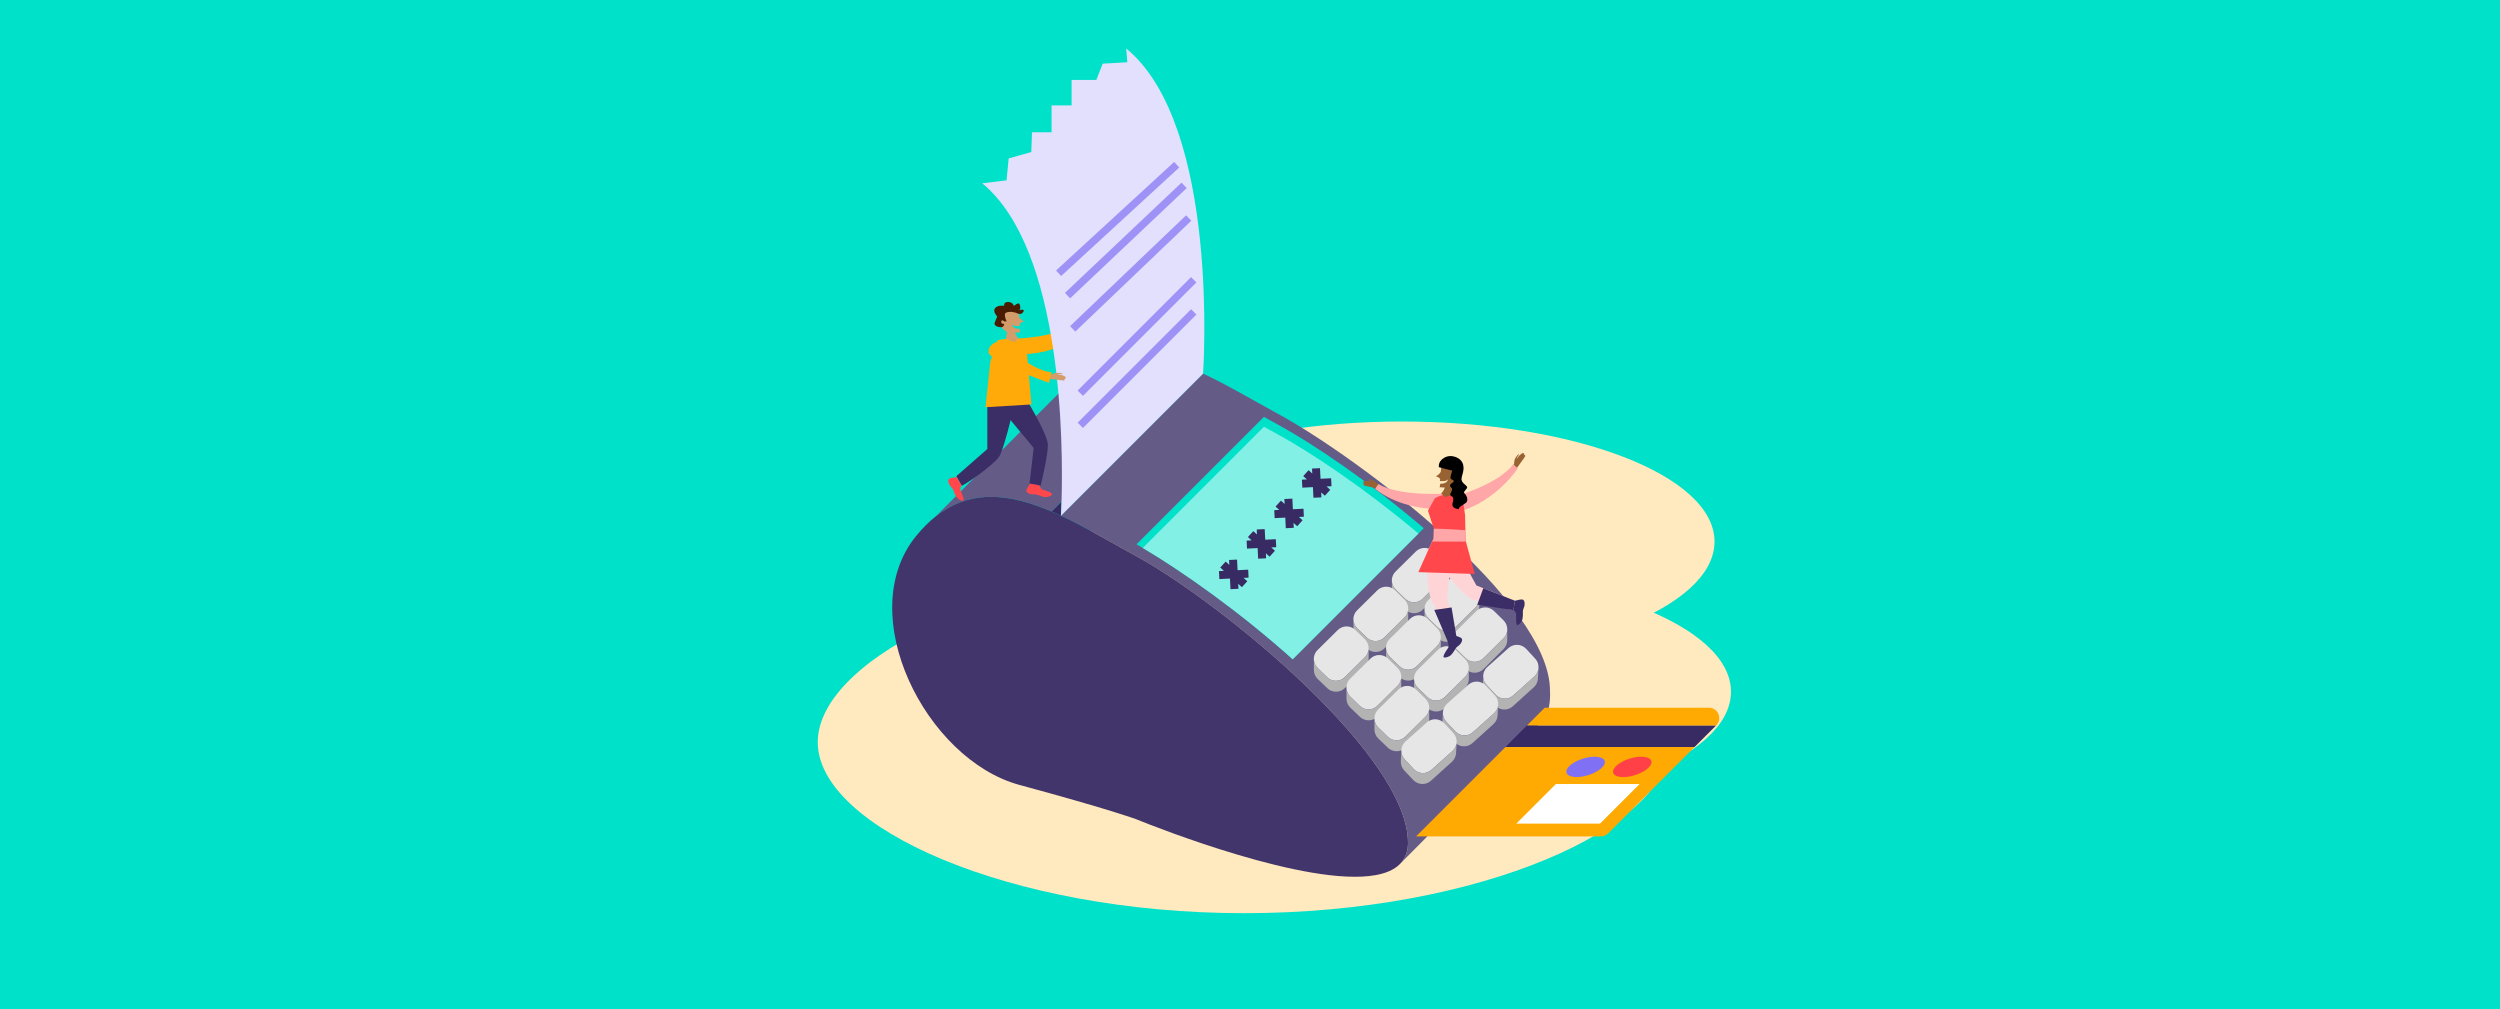 <?xml version="1.0" encoding="UTF-8"?>
<svg id="Capa_1" data-name="Capa 1" xmlns="http://www.w3.org/2000/svg" viewBox="0 0 1090 440">
  <defs>
    <style>
      .cls-1 {
        fill: #00e1ca;
      }

      .cls-2 {
        fill: #e6e6e6;
      }

      .cls-3 {
        fill: #e3e0fd;
      }

      .cls-4 {
        fill: #fff;
      }

      .cls-5 {
        fill: #ffe9be;
      }

      .cls-6 {
        fill: #ffd4d6;
      }

      .cls-7 {
        fill: #ffaa08;
      }

      .cls-8 {
        fill: #ffa903;
      }

      .cls-9 {
        fill: #ffa6a9;
      }

      .cls-10 {
        fill: #ff474c;
      }

      .cls-11 {
        fill: #ff4147;
      }

      .cls-12 {
        fill: #7f70f4;
      }

      .cls-13 {
        fill: #655b87;
      }

      .cls-14 {
        fill: #996233;
      }

      .cls-15 {
        fill: #9e92f7;
      }

      .cls-16 {
        fill: #b3b3b3;
      }

      .cls-17 {
        fill: #d49c6b;
      }

      .cls-18 {
        fill: #42356b;
      }

      .cls-19 {
        fill: #382a63;
      }

      .cls-20 {
        fill: #491b02;
      }

      .cls-21 {
        fill: #382b64;
      }

      .cls-22 {
        fill: #3b2e66;
      }

      .cls-23 {
        fill: #82f0e5;
      }

      .cls-24 {
        fill: none;
        stroke: #ff0;
        stroke-miterlimit: 10;
      }
    </style>
  </defs>
  <rect class="cls-1" x="-17.99" y="-9.87" width="1121.83" height="465.52"/>
  <g>
    <ellipse class="cls-5" cx="611.21" cy="236.14" rx="136.32" ry="52.36"/>
    <ellipse class="cls-5" cx="618.39" cy="301.6" rx="136.32" ry="52.36"/>
    <path class="cls-5" d="M728.48,323.58c0,37.02-83.26,74.57-185.97,74.57s-185.97-37.55-185.97-74.57,83.26-78.19,185.97-78.19,185.97,41.17,185.97,78.19Z"/>
    <line class="cls-24" x1="607.82" y1="335.54" x2="607.51" y2="335.86"/>
    <g>
      <g>
        <path class="cls-13" d="M520.47,161.06l-61.97,61.97c-1.76-.75-3.5-1.45-5.24-2.09-15.93-5.87-31.32-6.89-45.35,4.28l52.61-52.62,10.11-10.11c15.37-11.63,32.35-8.94,49.84-1.43Z"/>
        <path class="cls-13" d="M672.41,314.47c-3.54,3.09-60.01,60.19-61.77,61.97,2.09-2.23,3.25-5.21,3.25-9.02,0-18.61-19.26-43.8-43.21-67.07-2.96-2.88-5.98-5.72-9.05-8.52-23.74-21.64-50.11-40.59-66.41-49.45-.94-.51-1.88-1.03-2.82-1.55-9.95-5.48-19.95-11.37-29.82-15.96l61.97-61.97c9.86,4.6,19.86,10.49,29.81,15.97,.9,.49,1.81,.99,2.7,1.48,35.5,19.3,118.74,82.11,118.74,120.77,0,.07,.69,9.6-3.38,13.36Z"/>
        <path class="cls-1" d="M620.77,230.29l-57.16,57.16c-22.26-20.06-47.73-38.15-65.37-48.55-.93-.55-1.83-1.08-2.72-1.58l55.55-55.55c1.09,.61,2.18,1.22,3.28,1.81,.9,.49,1.81,.99,2.7,1.48,15.68,8.52,40.69,25.54,63.72,45.23Z"/>
        <path class="cls-23" d="M618.44,232.62l-54.83,54.83c-22.26-20.06-47.73-38.15-65.37-48.55l52.84-52.84c1.09,.61,2.18,1.22,3.28,1.81,.9,.49,1.81,.99,2.7,1.48,15.16,8.24,39.02,24.41,61.38,43.26Z"/>
        <g>
          <path class="cls-2" d="M630.75,248.46c0,.81-.19,1.63-.56,2.37-.26,.54-.62,1.06-1.07,1.5l-8.8,8.7c-2.15,2.12-5.59,2.1-7.73-.03-1.33-1.32-2.68-2.63-4.05-3.93-.5-.48-.9-1.03-1.17-1.63-.32-.68-.5-1.41-.52-2.14v-.64c.1-1.25,.63-2.48,1.6-3.44l8.83-8.74c2.11-2.08,5.5-2.12,7.64-.07,1.44,1.39,2.86,2.78,4.25,4.17,1.06,1.07,1.58,2.47,1.58,3.87Z"/>
          <path class="cls-16" d="M630.73,248.39v4.75c0,1.4-.54,2.81-1.6,3.88l-8.75,8.75c-2.13,2.13-5.58,2.13-7.73,.01-1.34-1.31-2.69-2.62-4.07-3.91-1.15-1.08-1.72-2.54-1.72-3.99h0s.01-4.52,.01-4.52c.02,.73,.2,1.46,.53,2.14,.28,.59,.67,1.14,1.18,1.62,1.38,1.29,2.74,2.6,4.07,3.91,2.15,2.11,5.6,2.12,7.73-.01l8.75-8.75c.45-.45,.81-.96,1.06-1.51,.37-.75,.54-1.56,.54-2.37Z"/>
        </g>
        <g>
          <path class="cls-2" d="M613.99,265.36c0,.81-.19,1.63-.56,2.37-.26,.54-.62,1.06-1.07,1.5l-8.8,8.7c-2.15,2.12-5.59,2.1-7.73-.03-1.33-1.32-2.68-2.63-4.05-3.93-.5-.48-.9-1.03-1.17-1.63-.32-.68-.5-1.41-.52-2.14v-.64c.1-1.25,.63-2.48,1.6-3.44l8.83-8.74c2.11-2.08,5.5-2.12,7.64-.07,1.44,1.39,2.86,2.78,4.25,4.17,1.06,1.07,1.58,2.47,1.58,3.87Z"/>
          <path class="cls-16" d="M613.98,265.29v4.75c0,1.4-.54,2.81-1.6,3.88l-8.75,8.75c-2.13,2.13-5.58,2.13-7.73,.01-1.34-1.31-2.69-2.62-4.07-3.91-1.15-1.08-1.72-2.54-1.72-3.99h0s.01-4.52,.01-4.52c.02,.73,.2,1.46,.53,2.14,.28,.59,.67,1.14,1.18,1.62,1.38,1.29,2.74,2.6,4.07,3.91,2.15,2.11,5.6,2.12,7.73-.01l8.75-8.75c.45-.45,.81-.96,1.06-1.51,.37-.75,.54-1.56,.54-2.37Z"/>
        </g>
        <g>
          <path class="cls-2" d="M596.74,282.68c0,.81-.19,1.63-.56,2.37-.26,.54-.62,1.06-1.07,1.5l-8.8,8.7c-2.15,2.12-5.59,2.1-7.73-.03-1.33-1.32-2.68-2.63-4.05-3.93-.5-.48-.9-1.03-1.17-1.63-.32-.68-.5-1.41-.52-2.14v-.64c.1-1.25,.63-2.48,1.6-3.44l8.83-8.74c2.11-2.08,5.5-2.12,7.64-.07,1.44,1.39,2.86,2.78,4.25,4.17,1.06,1.07,1.58,2.47,1.58,3.87Z"/>
          <path class="cls-16" d="M596.72,282.61v4.75c0,1.4-.54,2.81-1.6,3.88l-8.75,8.75c-2.13,2.13-5.58,2.13-7.73,.01-1.34-1.31-2.69-2.62-4.07-3.91-1.15-1.08-1.72-2.54-1.72-3.99h0s.01-4.52,.01-4.52c.02,.73,.2,1.46,.53,2.14,.28,.59,.67,1.14,1.18,1.62,1.38,1.29,2.74,2.6,4.07,3.91,2.15,2.11,5.6,2.12,7.73-.01l8.75-8.75c.45-.45,.81-.96,1.06-1.51,.37-.75,.54-1.56,.54-2.37Z"/>
        </g>
        <g>
          <path class="cls-2" d="M644.97,260.94c0,.81-.19,1.63-.56,2.37-.26,.54-.62,1.06-1.07,1.5l-8.8,8.7c-2.15,2.12-5.59,2.1-7.73-.03-1.33-1.32-2.68-2.63-4.05-3.93-.5-.48-.9-1.03-1.17-1.63-.32-.68-.5-1.41-.52-2.14v-.64c.1-1.25,.63-2.48,1.6-3.44l8.83-8.74c2.11-2.08,5.5-2.12,7.64-.07,1.44,1.39,2.86,2.78,4.25,4.17,1.06,1.07,1.58,2.47,1.58,3.87Z"/>
          <path class="cls-16" d="M644.95,260.87v4.75c0,1.4-.54,2.81-1.6,3.88l-8.75,8.75c-2.13,2.13-5.58,2.13-7.73,.01-1.34-1.31-2.69-2.62-4.07-3.91-1.15-1.08-1.72-2.54-1.72-3.99h0s.01-4.52,.01-4.52c.02,.73,.2,1.46,.53,2.14,.28,.59,.67,1.14,1.18,1.62,1.38,1.29,2.74,2.6,4.07,3.91,2.15,2.11,5.6,2.12,7.73-.01l8.75-8.75c.45-.45,.81-.96,1.06-1.51,.37-.75,.54-1.56,.54-2.37Z"/>
        </g>
        <g>
          <path class="cls-2" d="M628.21,277.83c0,.81-.19,1.63-.56,2.37-.26,.54-.62,1.06-1.07,1.5l-8.8,8.7c-2.15,2.12-5.59,2.1-7.73-.03-1.33-1.32-2.68-2.63-4.05-3.93-.5-.48-.9-1.03-1.17-1.63-.32-.68-.5-1.41-.52-2.14v-.64c.1-1.25,.63-2.48,1.6-3.44l8.83-8.74c2.11-2.08,5.5-2.12,7.64-.07,1.44,1.39,2.86,2.78,4.25,4.17,1.06,1.07,1.58,2.47,1.58,3.87Z"/>
          <path class="cls-16" d="M628.2,277.77v4.75c0,1.4-.54,2.81-1.6,3.88l-8.75,8.75c-2.13,2.13-5.58,2.13-7.73,.01-1.34-1.31-2.69-2.62-4.07-3.91-1.15-1.08-1.72-2.54-1.72-3.99h0s.01-4.52,.01-4.52c.02,.73,.2,1.46,.53,2.14,.28,.59,.67,1.14,1.18,1.62,1.38,1.29,2.74,2.6,4.07,3.91,2.15,2.11,5.6,2.12,7.73-.01l8.75-8.75c.45-.45,.81-.96,1.06-1.51,.37-.75,.54-1.56,.54-2.37Z"/>
        </g>
        <g>
          <path class="cls-2" d="M610.96,295.16c0,.81-.19,1.63-.56,2.37-.26,.54-.62,1.06-1.07,1.5l-8.8,8.7c-2.15,2.12-5.59,2.1-7.73-.03-1.33-1.32-2.68-2.63-4.05-3.93-.5-.48-.9-1.03-1.17-1.63-.32-.68-.5-1.41-.52-2.14v-.64c.1-1.25,.63-2.48,1.6-3.44l8.83-8.74c2.11-2.08,5.5-2.12,7.64-.07,1.44,1.39,2.86,2.78,4.25,4.17,1.06,1.07,1.58,2.47,1.58,3.87Z"/>
          <path class="cls-16" d="M610.94,295.09v4.75c0,1.4-.54,2.81-1.6,3.88l-8.75,8.75c-2.13,2.13-5.58,2.13-7.73,.01-1.34-1.31-2.69-2.62-4.07-3.91-1.15-1.08-1.72-2.54-1.72-3.99h0s.01-4.52,.01-4.52c.02,.73,.2,1.46,.53,2.14,.28,.59,.67,1.14,1.18,1.62,1.38,1.29,2.74,2.6,4.07,3.91,2.15,2.11,5.6,2.12,7.73-.01l8.75-8.75c.45-.45,.81-.96,1.06-1.51,.37-.75,.54-1.56,.54-2.37Z"/>
        </g>
        <g>
          <path class="cls-2" d="M657.17,274.41c0,.81-.19,1.63-.56,2.37-.26,.54-.62,1.06-1.07,1.5l-8.8,8.7c-2.15,2.12-5.59,2.1-7.73-.03-1.33-1.32-2.68-2.63-4.05-3.93-.5-.48-.9-1.03-1.17-1.63-.32-.68-.5-1.41-.52-2.14v-.64c.1-1.25,.63-2.48,1.6-3.44l8.83-8.74c2.11-2.08,5.5-2.12,7.64-.07,1.44,1.39,2.86,2.78,4.25,4.17,1.06,1.07,1.58,2.47,1.58,3.87Z"/>
          <path class="cls-16" d="M657.15,274.34v4.75c0,1.4-.54,2.81-1.6,3.88l-8.75,8.75c-2.13,2.13-5.58,2.13-7.73,.01-1.34-1.31-2.69-2.62-4.07-3.91-1.15-1.08-1.72-2.54-1.72-3.99h0s.01-4.52,.01-4.52c.02,.73,.2,1.46,.53,2.14,.28,.59,.67,1.14,1.18,1.62,1.38,1.29,2.74,2.6,4.07,3.91,2.15,2.11,5.6,2.12,7.73-.01l8.75-8.75c.45-.45,.81-.96,1.06-1.51,.37-.75,.54-1.56,.54-2.37Z"/>
        </g>
        <g>
          <path class="cls-2" d="M640.41,291.3c0,.81-.19,1.63-.56,2.37-.26,.54-.62,1.06-1.07,1.5l-8.8,8.7c-2.15,2.12-5.59,2.1-7.73-.03-1.33-1.32-2.68-2.63-4.05-3.93-.5-.48-.9-1.03-1.17-1.63-.32-.68-.5-1.41-.52-2.14v-.64c.1-1.25,.63-2.48,1.6-3.44l8.83-8.74c2.11-2.08,5.5-2.12,7.64-.07,1.44,1.39,2.86,2.78,4.25,4.17,1.06,1.07,1.58,2.47,1.58,3.87Z"/>
          <path class="cls-16" d="M640.4,291.24v4.75c0,1.4-.54,2.81-1.6,3.88l-8.75,8.75c-2.13,2.13-5.58,2.13-7.73,.01-1.34-1.31-2.69-2.62-4.07-3.91-1.15-1.08-1.72-2.54-1.72-3.99h0s.01-4.52,.01-4.52c.02,.73,.2,1.46,.53,2.14,.28,.59,.67,1.14,1.18,1.62,1.38,1.29,2.74,2.6,4.07,3.91,2.15,2.11,5.6,2.12,7.73-.01l8.75-8.75c.45-.45,.81-.96,1.06-1.51,.37-.75,.54-1.56,.54-2.37Z"/>
        </g>
        <g>
          <path class="cls-2" d="M623.16,308.62c0,.81-.19,1.63-.56,2.37-.26,.54-.62,1.06-1.07,1.5l-8.8,8.7c-2.15,2.12-5.59,2.1-7.73-.03-1.33-1.32-2.68-2.63-4.05-3.93-.5-.48-.9-1.03-1.17-1.63-.32-.68-.5-1.41-.52-2.14v-.64c.1-1.25,.63-2.48,1.6-3.44l8.83-8.74c2.11-2.08,5.5-2.12,7.64-.07,1.44,1.39,2.86,2.78,4.25,4.17,1.06,1.07,1.58,2.47,1.58,3.87Z"/>
          <path class="cls-16" d="M623.14,308.56v4.75c0,1.4-.54,2.81-1.6,3.88l-8.75,8.75c-2.13,2.13-5.58,2.13-7.73,.01-1.34-1.31-2.69-2.62-4.07-3.91-1.15-1.08-1.72-2.54-1.72-3.99h0s.01-4.52,.01-4.52c.02,.73,.2,1.46,.53,2.14,.28,.59,.67,1.14,1.18,1.62,1.38,1.29,2.74,2.6,4.07,3.91,2.15,2.11,5.6,2.12,7.73-.01l8.75-8.75c.45-.45,.81-.96,1.06-1.51,.37-.75,.54-1.56,.54-2.37Z"/>
        </g>
        <g>
          <path class="cls-2" d="M670.79,291.18c-.05,.81-.27,1.61-.68,2.34-.28,.53-.67,1.02-1.14,1.45l-9.23,8.25c-2.25,2.01-5.69,1.81-7.72-.42-1.26-1.39-2.54-2.77-3.85-4.13-.48-.51-.84-1.08-1.09-1.68-.29-.7-.43-1.44-.41-2.17l.04-.64c.16-1.25,.75-2.45,1.76-3.35l9.26-8.29c2.21-1.97,5.6-1.84,7.64,.32,1.37,1.46,2.71,2.92,4.04,4.38,1.01,1.13,1.46,2.55,1.38,3.95Z"/>
          <path class="cls-16" d="M670.78,291.11l-.24,4.75c-.07,1.4-.68,2.78-1.8,3.79l-9.18,8.3c-2.24,2.02-5.68,1.84-7.72-.37-1.27-1.38-2.56-2.75-3.87-4.11-1.09-1.14-1.59-2.62-1.52-4.07h0s.24-4.52,.24-4.52c-.01,.73,.13,1.47,.42,2.17,.25,.6,.61,1.17,1.1,1.68,1.31,1.36,2.6,2.73,3.87,4.11,2.04,2.22,5.48,2.4,7.72,.37l9.18-8.3c.47-.42,.85-.92,1.13-1.45,.4-.73,.62-1.53,.66-2.34Z"/>
        </g>
        <g>
          <path class="cls-2" d="M653.21,307.21c-.05,.81-.27,1.61-.68,2.34-.28,.53-.67,1.02-1.14,1.45l-9.23,8.25c-2.25,2.01-5.69,1.81-7.72-.42-1.26-1.39-2.54-2.77-3.85-4.13-.48-.51-.84-1.08-1.09-1.68-.29-.7-.43-1.44-.41-2.17l.04-.64c.16-1.25,.75-2.45,1.76-3.35l9.26-8.29c2.21-1.97,5.6-1.84,7.64,.32,1.37,1.46,2.71,2.92,4.04,4.38,1.01,1.13,1.46,2.55,1.38,3.95Z"/>
          <path class="cls-16" d="M653.2,307.15l-.24,4.75c-.07,1.4-.68,2.78-1.8,3.79l-9.18,8.3c-2.24,2.02-5.68,1.84-7.72-.37-1.27-1.38-2.56-2.75-3.87-4.11-1.09-1.14-1.59-2.62-1.52-4.07h0s.24-4.52,.24-4.52c-.01,.73,.13,1.47,.42,2.17,.25,.6,.61,1.17,1.1,1.68,1.31,1.36,2.6,2.73,3.87,4.11,2.04,2.22,5.48,2.4,7.72,.37l9.18-8.3c.47-.42,.85-.92,1.13-1.45,.4-.73,.62-1.53,.66-2.34Z"/>
        </g>
        <g>
          <path class="cls-2" d="M635.1,323.64c-.05,.81-.27,1.61-.68,2.34-.28,.53-.67,1.02-1.14,1.45l-9.23,8.25c-2.25,2.01-5.69,1.81-7.72-.42-1.26-1.39-2.54-2.77-3.85-4.13-.48-.51-.84-1.08-1.09-1.68-.29-.7-.43-1.44-.41-2.17l.04-.64c.16-1.25,.75-2.45,1.76-3.35l9.26-8.29c2.21-1.97,5.6-1.84,7.64,.32,1.37,1.46,2.71,2.92,4.04,4.38,1.01,1.13,1.46,2.55,1.38,3.95Z"/>
          <path class="cls-16" d="M635.09,323.58l-.24,4.75c-.07,1.4-.68,2.78-1.8,3.79l-9.18,8.3c-2.24,2.02-5.68,1.84-7.72-.37-1.27-1.38-2.56-2.75-3.87-4.11-1.09-1.14-1.59-2.62-1.52-4.07h0s.24-4.52,.24-4.52c-.01,.73,.13,1.47,.42,2.17,.25,.6,.61,1.17,1.1,1.68,1.31,1.36,2.6,2.73,3.87,4.11,2.04,2.22,5.48,2.4,7.72,.37l9.18-8.3c.47-.42,.85-.92,1.13-1.45,.4-.73,.62-1.53,.66-2.34Z"/>
        </g>
        <path class="cls-18" d="M613.89,367.41c0,3.82-1.16,6.79-3.25,9.02-.02,.02-.02,.02-.04,.04l-.29,.3c-2.46,2.46-6.09,3.98-10.57,4.79-29.54,5.35-95.71-20.88-103.72-24.12-.53-.21-.8-.32-.8-.32,0,0-11.09-4.15-50.74-14.89-40.87-11.08-72.82-74.53-45.02-108.57l.02-.02c2.74-3.36,5.55-6.15,8.42-8.42,14.02-11.17,29.42-10.15,45.35-4.28,1.74,.64,3.48,1.35,5.24,2.09,1.35,.57,2.72,1.19,4.08,1.82,9.87,4.59,19.87,10.48,29.82,15.96,.94,.53,1.89,1.04,2.82,1.55,16.3,8.86,42.67,27.81,66.41,49.45,3.07,2.8,6.09,5.64,9.05,8.52,23.94,23.27,43.21,48.45,43.21,67.07Z"/>
        <path class="cls-19" d="M462.84,218.69c-.11,3.92-.25,6.16-.25,6.16-1.36-.63-2.73-1.25-4.08-1.82l4.34-4.34Z"/>
        <polygon class="cls-19" points="748.25 316.27 738.83 325.69 656.38 325.69 665.79 316.27 748.25 316.27"/>
        <path class="cls-8" d="M656.38,325.69h82.45l-37.67,37.67c-.85,.85-2,1.32-3.19,1.32h-80.57l38.99-38.99Z"/>
        <polygon class="cls-4" points="678.37 341.83 714.88 341.83 697.61 359.09 661.11 359.09 678.37 341.83"/>
        <path class="cls-8" d="M748.25,316.27h0s-82.45,0-82.45,0l7.71-7.71h71.55c4.02,0,6.04,4.86,3.19,7.71Z"/>
        <ellipse class="cls-12" cx="691.33" cy="334.35" rx="8.71" ry="3.78" transform="translate(-67.97 219.53) rotate(-17.21)"/>
        <ellipse class="cls-11" cx="711.67" cy="334.35" rx="8.71" ry="3.78" transform="translate(-67.06 225.55) rotate(-17.21)"/>
        <g>
          <path class="cls-22" d="M456.88,194.02c0,4.95-3.15,17.75-3.15,17.75l-.5-.1-4.1-.78-.25-.05,1.8-15.53-16.44-19.81,11.97-3.51s10.67,17.09,10.67,22.04Z"/>
          <path class="cls-22" d="M443.96,168.95s-5.73,26.51-8.45,30.34c-2.72,3.83-15.97,12.94-16.29,12.46s-2.24-4.15-2.24-4.15l13.49-11.82v-24.28l13.49-2.56Z"/>
          <path class="cls-7" d="M434.95,148.31l-3.17,9.37-2.1,19.86,20-1.2-2.4-28.03s-4.71-1.59-12.34,0Z"/>
          <path class="cls-17" d="M467.49,142.64s2.82-1.19,3.25-2.19-.22-6.49-.22-6.49c0,0,.36-.33,.74,.49s.51,3.16,.93,4.12,.84,3.08-.1,3.8-2.93,3-2.93,3l-1.67-2.72Z"/>
          <path class="cls-17" d="M471.48,141.27s-.63-1.28-.1-2.44c.54-1.16,1.26-3.59,1.26-3.59,0,0,.83,.32,.64,1.27s-.55,2.02-.55,2.02c0,0,1.16,2.29-.13,2.9l-1.11-.15Z"/>
          <path class="cls-7" d="M442.41,147.61s18.18-.03,26.32-7.09l2.64,3.89s-7.55,9.52-25.03,10l-3.92-6.8Z"/>
          <path class="cls-10" d="M458.7,215.53c-.14,.45-1.1,.96-2.3,1.16-1.21,.22-3.03-.55-3.96-.93-.93-.37-1.9-.1-2.83-.27-.93-.17-2.38-.79-2.09-1.86,.15-.59,.94-1.79,1.61-2.75l4.1,.78c.36,1.45,1.27,1.8,1.27,1.8,2.83,.82,4.33,1.61,4.2,2.06Z"/>
          <path class="cls-10" d="M419.97,218.29c-.43,.19-1.44-.19-2.39-.96-.96-.77-1.59-2.64-1.92-3.59-.33-.94-1.18-1.49-1.66-2.3-.49-.81-.97-2.31,.01-2.8,.54-.28,1.96-.48,3.13-.6l2.12,3.6c-.85,1.23-.51,2.14-.51,2.14,1.25,2.67,1.65,4.32,1.22,4.51Z"/>
          <path class="cls-17" d="M438.53,147.75l3.79,1.45,1.79-1.64s-1.65-1.33-1.91-4.22h-2.87l-.81,4.41Z"/>
          <path class="cls-17" d="M444.73,142.2c-1.14-.06-2.76,.21-3.54-.79,0,0,.06,1.96,3.34,1.96,.1,.81,.25,1.52,.25,1.52l-2.68,.15c-6.77,.29-6.29-5.62-5.76-8.32s5.21-2.82,5.21-2.82c2.75,.38,2.65,2.49,2.72,3.79,.07,1.3,2.22,2.47,2.22,2.47,0,0-1.56,.22-1.91,1.24-.06,.19,.15,.54,.14,.8Z"/>
          <path class="cls-20" d="M437.83,140.16s-.99-1.15-1.27,0,1.27,1.07,1.27,1.07c0,0-.06,1.24-1.06,1.4s-3.76-.33-3.03-2.1,1.05-2.56,1.05-2.56c0,0-2.02-1.93-1.02-3.51,1-1.58,4.06-1.14,4.06-1.14,0,0-.38-1.72,1.76-1.65s2.44,1.72,2.44,1.72c0,0,2.03-1.72,2.44-.86,.41,.86,.74,2.41-.37,2.72,0,0,2.61-.69,2.23,.34-.38,1.03-1.27,1.76-2.96,.96s-5.27-.92-5.27,.61,.79,2.94,.79,2.94l-1.07,.07Z"/>
        </g>
        <g>
          <path class="cls-3" d="M524.55,162.88l-61.97,61.97s.14-2.23,.25-6.16c.71-23.8,.73-109.8-34.59-138.78l10.62-1.28,.92-9.56,9.87-2.78,.3-8.63h8.54v-11.72h8.73v-11.09h10.78l2.78-7.09,10.74-.62-.51-6.02c41.15,33.76,33.53,141.75,33.53,141.75Z"/>
          <rect class="cls-15" x="460.76" y="159.07" width="69.95" height="3.28" transform="translate(31.56 397.61) rotate(-45)"/>
          <rect class="cls-15" x="460.76" y="145.07" width="69.95" height="3.28" transform="translate(41.46 393.51) rotate(-45)"/>
          <rect class="cls-15" x="457.99" y="117.54" width="69.95" height="3.28" transform="translate(54.2 373.56) rotate(-43.69)"/>
          <rect class="cls-15" x="455.9" y="103.23" width="69.95" height="3.28" transform="translate(62.15 365.93) rotate(-43.4)"/>
          <rect class="cls-15" x="452.34" y="93.87" width="69.95" height="3.28" transform="translate(63.89 354.95) rotate(-42.59)"/>
        </g>
        <path class="cls-17" d="M457.72,163.19s.48,.39,1.78-.33,3.81-.02,3.81-.02c0,0-.05,.44-1.01,.27s-1.11,.05-1.07,.12,.34,.03,1.1,.15,1.92,.68,1.92,.68c0,0,.59,.41,.45,.68s-.53,.41-.51,.61-.07,.45-.19,.56-7.61-.9-7.61-.9l1.32-1.84Z"/>
        <path class="cls-7" d="M436.85,148.45s10.9,12.6,21.61,13.89l-1.12,4.57s-26.37-9.29-26.37-13.53,5.88-4.93,5.88-4.93Z"/>
      </g>
      <g>
        <path class="cls-14" d="M659.66,203.01s.57-.23,.57-1.72c0-1.49,1.81-3.35,1.81-3.35,0,0,.37,.26-.24,1.01-.61,.76-.49,1-.41,.99s.19-.29,.66-.89,1.52-1.36,1.52-1.36c0,0,.65-.32,.81-.07s.1,.66,.29,.74,.36,.28,.4,.44-4.45,6.24-4.45,6.24l-.98-2.04Z"/>
        <path class="cls-14" d="M601.42,211.1s-.58,.21-1.58-.89-3.59-1.27-3.59-1.27c0,0-.1,.43,.86,.59s1.03,.42,.97,.46-.33-.08-1.09-.22-2.04,.01-2.04,.01c0,0-.7,.2-.65,.49s.36,.56,.28,.75-.08,.45,0,.6,7.48,1.65,7.48,1.65l-.64-2.17Z"/>
        <path class="cls-9" d="M630.04,215.2s-19.68,1.37-29.06-4.14l-1.41,2.05s9.02,8.26,26.5,8.86l3.97-6.77Z"/>
        <path class="cls-9" d="M634.54,216.4s18.93-5.25,25.21-14.01l2,1.83s-9.43,14.55-26.33,19.08l-.88-6.9Z"/>
        <path class="cls-6" d="M630.27,277.24l2.99-2.9-.86-8.87-1.54-4.3,2.84-25.03-11.69,3.54s-.31,20.3,3.07,23.77c.75,.77,5.18,13.8,5.18,13.8Z"/>
        <path class="cls-6" d="M660.53,261.93s-.56,3.56-.69,4.12c0,0-15.67-3.09-19.58-5.69-1.73-1.15-5.95-5.75-10.11-10.53-2.91-3.34-5.81-6.77-7.79-9.16l2.06-4.56,.16-.35,7.13-2.55,9.23,16.97,2.77,5.09,16.83,6.66Z"/>
        <path class="cls-10" d="M642.97,250.25l-2.04-.07-10.78-.35-11.76-.38,3.97-8.78,2.06-4.56,.16-.35,.42-.94,.14-4.33-2.55-7.82,2.99-5.39s4.3-3.01,11.91-1.36l1.29,8.72,.11,6.5,.07,3.8,.16,1.18,3.86,14.11Z"/>
        <path class="cls-22" d="M629.46,286.57c.39,.27,1.45,.08,2.53-.5,1.09-.58,2.05-2.3,2.54-3.18,.5-.87,1.43-1.25,2.05-1.96,.63-.7,1.38-2.09,.5-2.75-.48-.37-1.84-.83-2.97-1.17l-2.95,2.6c.61,1.36,.32,2.74,.32,2.74-1.72,2.39-2.41,3.95-2.03,4.21Z"/>
        <path class="cls-22" d="M661.57,272.52c.47,.03,1.28-.69,1.89-1.75,.62-1.06,.54-3.03,.5-4.04-.03-1,.57-1.81,.72-2.75,.17-.93,.08-2.5-1.02-2.61-.6-.07-2,.26-3.14,.56l-.69,4.12c1.23,.84,1.25,1.82,1.25,1.82-.21,2.94,0,4.62,.48,4.65Z"/>
        <path class="cls-14" d="M633.92,215.36l-3.8,1.42-1.78-1.65s1.66-1.32,1.93-4.21l2.87,.02,.77,4.42Z"/>
        <path class="cls-14" d="M627.76,209.76c1.14-.05,2.76,.23,3.54-.76,0,0-.07,1.96-3.35,1.93-.1,.81-.26,1.51-.26,1.51l2.68,.17c6.77,.34,6.33-5.57,5.82-8.28s-5.19-2.85-5.19-2.85c-2.75,.36-2.67,2.48-2.75,3.77-.08,1.3-2.24,2.45-2.24,2.45,0,0,1.55,.23,1.9,1.26,.06,.19-.16,.54-.15,.8Z"/>
        <path class="cls-22" d="M631.17,279.61v.03s3.97-1.3,3.97-1.3l-2.26-13.49c-1.89,.26-6.01,.85-7.54,1.07l5.83,13.69Z"/>
        <polygon class="cls-22" points="660.53 261.94 646.72 256.47 644.08 263.66 659.84 266.05 660.53 261.94"/>
        <path class="cls-9" d="M624.42,236.12l14.69,.02-.16-1.18-.06-3.8c-1.32-.16-9.77-.62-13.75-.66l-.14,4.33-.58,1.29Z"/>
        <path d="M633.18,205.14c-.24,.04-5.8-1.44-5.8-1.44,0,0-.62-2.47,2.4-4.17,3.02-1.7,7.36-.05,8.15,3.07s-1.33,5.6-.54,7.15c.78,1.55,2.8,2.21,2.19,3.11s-1.79,1.71-.95,2.39,1.71,3.01,.59,3.92-3.52,1.97-3.06,2.82c0,0-3.57-.06-2.81-2.73s-.12-2.6-.81-3.15,.29-1.34,.55-2.48-1.1-1.16-.85-2.08,1.49-.97,1.57-1.8-1.82-.29-1.32-2.14,.69-2.47,.69-2.47Z"/>
      </g>
    </g>
    <g>
      <polygon class="cls-21" points="539.36 243.98 535.87 244.15 535.98 246.31 534.38 244.85 532.03 247.44 533.63 248.89 531.47 249 531.64 252.48 536.27 252.25 536.49 256.88 539.98 256.71 539.87 254.55 541.47 256 543.82 253.42 542.21 251.97 544.38 251.86 544.21 248.38 539.58 248.6 539.36 243.98"/>
      <polygon class="cls-21" points="551.41 230.69 547.93 230.86 548.03 233.02 546.43 231.57 544.09 234.15 545.69 235.6 543.53 235.71 543.7 239.19 548.32 238.97 548.55 243.59 552.03 243.42 551.93 241.26 553.53 242.72 555.87 240.13 554.27 238.68 556.43 238.57 556.26 235.09 551.64 235.31 551.41 230.69"/>
      <polygon class="cls-21" points="563.47 217.4 559.98 217.57 560.09 219.73 558.49 218.28 556.14 220.86 557.75 222.32 555.58 222.42 555.75 225.91 560.38 225.68 560.6 230.3 564.09 230.14 563.98 227.97 565.58 229.43 567.93 226.84 566.33 225.39 568.49 225.29 568.32 221.8 563.69 222.03 563.47 217.4"/>
      <polygon class="cls-21" points="575.52 204.12 572.04 204.29 572.14 206.45 570.54 204.99 568.2 207.58 569.8 209.03 567.64 209.13 567.81 212.62 572.43 212.39 572.66 217.02 576.14 216.85 576.04 214.69 577.64 216.14 579.98 213.56 578.38 212.1 580.54 212 580.37 208.52 575.75 208.74 575.52 204.12"/>
    </g>
  </g>
</svg>